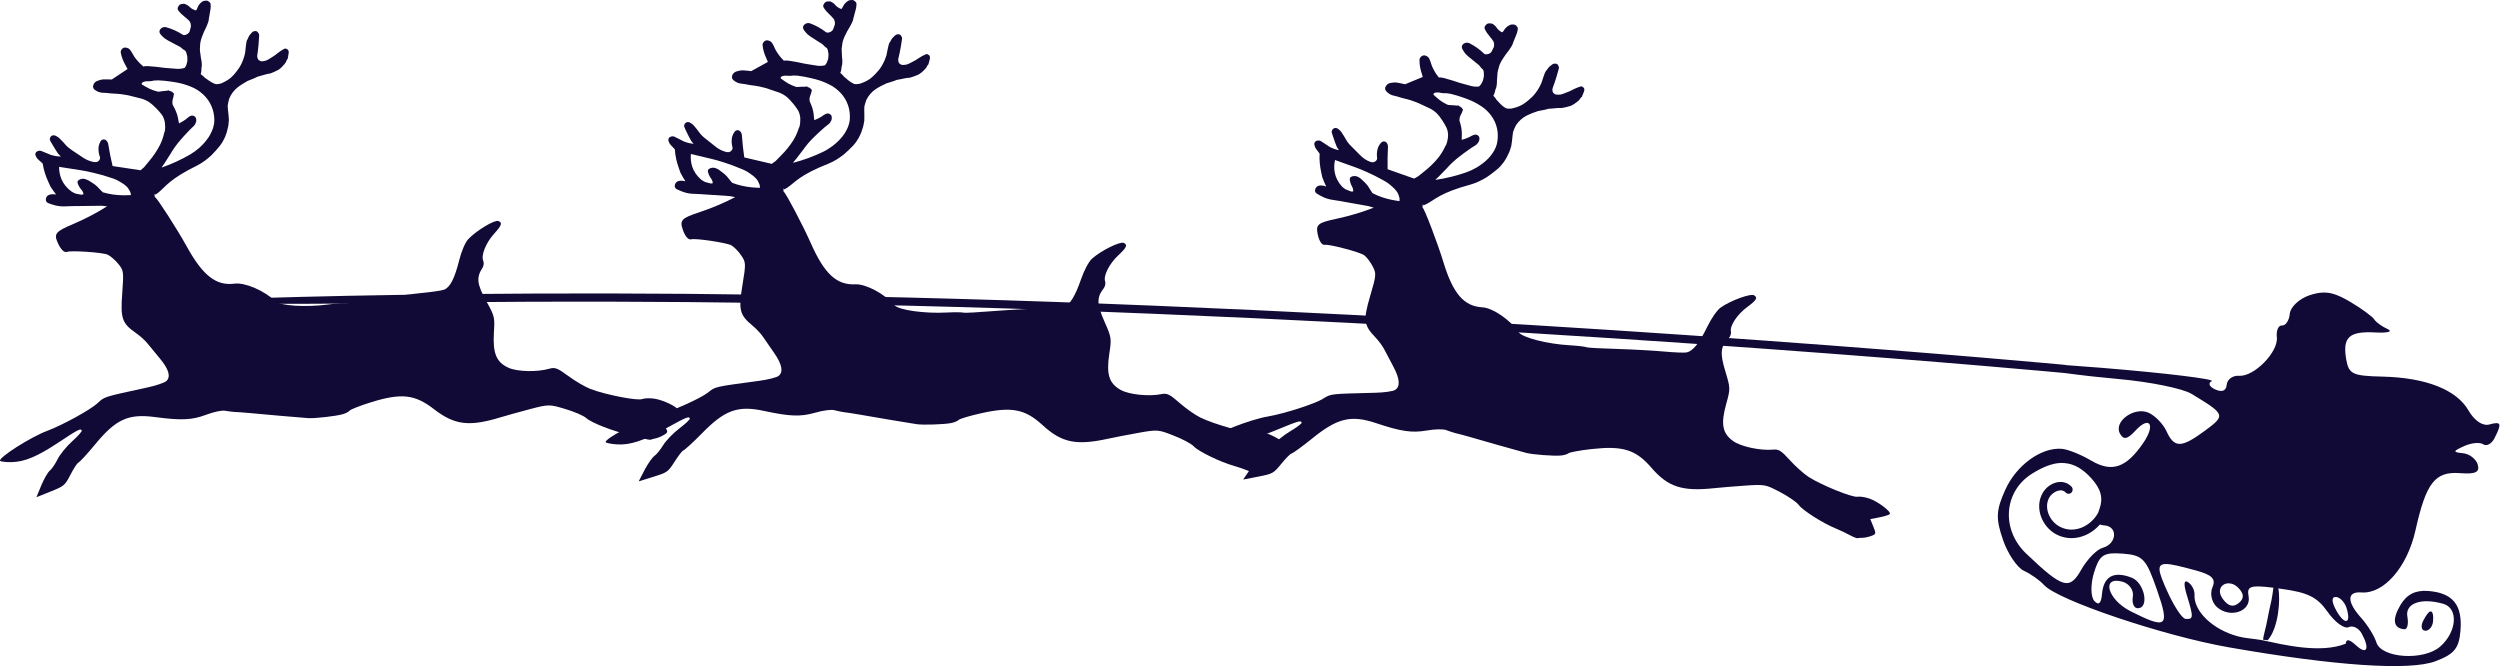 <?xml version="1.0" encoding="UTF-8"?> <svg xmlns="http://www.w3.org/2000/svg" width="979" height="261" viewBox="0 0 979 261" fill="none"><path d="M583.24 9.153C583.688 9.138 584.078 9.18 584.464 9.32C584.766 9.492 585 9.68 585.229 9.883C585.625 10.148 585.839 10.508 586.084 10.836C586.578 11.612 587.37 12.226 588.203 12.653L588.49 12.497L588.656 12.263C588.87 12.044 588.985 11.794 589.146 11.56C589.771 10.659 590.547 10.081 591.537 9.674C591.922 9.549 592.432 9.544 592.818 9.627C592.948 9.659 593.031 9.607 593.146 9.669C593.589 9.831 593.932 10.18 594.209 10.575C594.365 10.815 594.432 11.075 594.38 11.357C594.307 11.982 594.177 12.466 593.995 13.055L592.813 16.018C592.771 16.122 592.714 16.247 592.672 16.351C592.479 16.815 592.37 17.336 592.12 17.779C591.38 19.107 590.432 20.336 589.495 21.534C588.589 22.805 587.802 24.029 587.224 25.419C587.031 25.883 586.938 26.44 586.797 26.924C586.584 27.44 586.516 28.065 586.417 28.622C586.38 29.914 586.224 30.867 586.167 31.914C586.193 31.393 586.224 31.758 586.209 32.112C586.193 32.758 586.12 33.534 585.932 34.294C585.834 34.674 585.636 34.893 585.584 35.174C585.479 35.726 585.313 36.372 585.099 36.888C585.011 37.096 584.875 37.247 584.792 37.456L585.667 38.502C585.886 38.883 586.073 39.232 586.417 39.471C586.802 39.914 587.13 40.289 587.537 40.674C587.922 41.117 588.453 41.539 588.995 41.914C589.193 42.049 589.469 42.279 589.74 42.377C590.068 42.502 590.568 42.581 590.964 42.549C591.573 42.596 592.151 42.502 592.74 42.304C593.38 42.127 593.922 41.992 594.453 41.768C594.505 41.789 594.719 41.669 594.948 41.57C595.198 41.429 595.479 41.362 595.729 41.216C595.979 41.07 596.245 40.914 596.495 40.768C596.839 40.539 597.177 40.289 597.526 40.06C597.99 39.695 598.24 39.502 598.531 39.252C598.63 39.174 598.938 38.909 599.25 38.607C599.761 38.143 600.271 37.726 600.672 37.216C601.667 36.039 602.599 34.69 603.255 33.268C603.339 33.06 603.516 32.747 603.62 32.487C603.771 32.127 603.797 31.872 603.948 31.513C604.245 30.492 604.63 29.518 605.005 28.466C605.198 28.002 605.511 27.591 605.823 27.294C605.985 27.055 606.094 26.893 606.235 26.706C606.438 26.367 606.771 26.055 607.12 25.825C607.412 25.575 607.719 25.315 608.047 25.138C608.391 24.909 608.755 24.877 609.182 24.919C609.313 24.909 609.401 24.914 609.511 24.956C609.656 25.065 609.776 25.148 609.886 25.185C610.031 25.299 610.11 25.393 610.177 25.534C610.292 25.872 610.318 26.008 610.406 26.101C610.443 26.174 610.5 26.315 610.495 26.487C610.401 26.872 610.38 27.247 610.209 27.659C609.807 29.237 609.302 30.815 608.771 32.404L608.099 34.258C607.906 34.721 607.87 35.362 608.026 35.893C608.016 36.07 608.182 36.252 608.36 36.435C608.537 36.622 608.787 36.841 609.005 36.919C609.276 37.023 609.552 37.044 609.792 37.075C610.24 37.06 610.604 37.091 611.073 37.029C611.615 36.929 612.151 36.732 612.682 36.513C613.88 36.06 614.948 35.669 616.026 35.054C616.901 34.607 617.891 34.174 618.891 33.888C619.12 33.794 619.313 33.784 619.531 33.867C619.729 33.997 619.912 34.159 620.052 34.273C620.193 34.383 620.354 34.445 620.344 34.622C620.422 34.888 620.443 35.195 620.412 35.419C620.36 35.7 620.25 35.924 620.146 36.179C620.125 36.232 620.13 36.294 620.084 36.398C619.979 36.654 619.813 36.945 619.74 37.273C619.74 37.273 619.677 37.341 619.656 37.393C619.594 37.544 619.599 37.669 619.537 37.82C619.396 38.008 619.12 38.195 619 38.331C618.818 38.622 618.662 38.883 618.427 39.154C618.209 39.367 617.979 39.601 617.703 39.799C617.318 40.133 616.854 40.45 616.406 40.758C615.735 41.164 615.099 41.529 614.344 41.669C613.682 41.898 612.896 42.023 612.198 42.185C611.938 42.206 611.787 42.263 611.578 42.304C611.078 42.299 610.594 42.247 610.068 42.294C609.469 42.367 608.823 42.404 608.167 42.461C607.62 42.554 606.995 42.539 606.474 42.586C606.057 42.669 605.537 42.846 605.047 42.961C604.578 43.029 604.12 43.138 603.703 43.221C603.162 43.32 602.75 43.388 602.261 43.502C600.724 44.008 599.235 44.56 597.802 45.279C596.12 46.143 594.682 47.492 593.667 49.023C593.422 49.466 593.266 49.789 593.073 50.252C592.886 50.716 592.662 51.195 592.526 51.679C592.37 52.513 592.292 53.372 592.209 54.174C592.104 55.029 592.047 55.836 591.891 56.669C591.896 56.966 591.797 57.315 591.672 57.627C591.448 58.315 591.297 58.909 591.021 59.575C590.979 59.679 590.86 59.872 590.797 60.029C589.813 62.398 588.318 64.555 586.344 66.263L584.328 67.872L582.188 69.403C580.266 70.539 578.229 71.612 576.016 72.221C574.979 72.523 573.594 72.945 571.974 73.414C562.391 76.45 561.021 79.049 557.516 80.393L557.162 80.034C557.031 80.81 556.995 81.278 557.13 81.362C557.854 81.81 563.021 95.377 565.193 102.518C568.979 114.966 573.235 119.935 580.495 120.346C584.584 120.575 591.438 125.268 594.677 130.07C596.11 132.195 605.906 134.721 614.745 135.211C617.854 135.383 620.745 135.742 621.266 135.976C621.787 136.206 627.292 136.466 633.469 136.653C639.646 136.836 647.896 137.315 651.776 137.669C655.656 138.018 659.531 138.19 660.464 138.013C662.906 137.539 665.396 134.476 668.594 127.914C670.203 124.612 672.401 121.43 673.844 120.409C677.62 117.726 685.573 114.815 686.906 115.643C688.432 116.591 687.886 117.518 684.063 120.351C680.323 123.122 677.349 127.581 677.828 129.778C678.005 130.575 677.62 131.773 676.912 132.492C673.729 135.726 673.485 138.294 675.646 145.414C677.646 152.023 677.636 152.247 675.969 158.237C673.792 166.075 674.505 169.732 678.698 172.716C681.755 174.893 689.313 176.534 694.396 176.065C696.516 175.867 697.521 176.435 700.891 180.18C703.084 182.622 706.459 185.633 708.375 186.846C713.511 190.091 725.427 194.898 727.38 194.523C728.313 194.341 730.396 194.664 732.063 195.237C735.433 196.398 740.688 200.388 740.058 201.294C739.834 201.617 738.031 202.195 736.031 202.581L732.417 203.284L733.594 206.2C734.745 208.997 734.729 209.206 732.578 209.945C731.339 210.372 729.808 210.638 729.172 210.607C728.537 210.575 727.724 210.685 727.375 210.752C727.026 210.82 725.656 210.258 724.308 209.518C722.959 208.784 720.63 207.674 719.141 207.07C713.943 204.976 705.964 199.909 704.406 197.758C703.542 196.565 700.198 194.331 697.057 192.69C691.464 189.768 691.235 189.622 683.37 190.169C678.953 190.476 673.604 190.924 671.526 191.148C658.703 192.523 653.25 190.758 646.625 183.091C640.542 176.049 635.479 174.508 623.297 175.846C618.703 176.351 614.625 177.122 614.188 177.513C613.75 177.903 612.412 178.268 611.255 178.383C608.62 178.653 600.104 178.013 597.682 177.362C593.839 176.336 580.146 172.456 575.766 171.164C573.245 170.419 570.568 169.742 569.823 169.581C569.084 169.414 567.537 168.862 566.344 168.43C565.052 167.961 561.901 168.044 558.63 168.601C552.953 169.57 548.776 169.013 538.948 165.726C529.005 162.398 523.729 163.68 513.693 171.836C509.849 174.961 506.203 177.549 505.703 177.643C505.203 177.742 503.453 179.549 501.735 181.659C498.714 185.367 498.386 185.555 492.703 186.653L486.818 187.794L489.667 183.591C491.25 181.289 493.302 179.013 494.167 178.56C495.037 178.112 496.776 176.419 498.073 174.763C499.375 173.107 502.594 170.461 505.198 168.919C507.797 167.377 509.807 165.877 509.724 165.508C509.516 164.544 508.552 164.784 500.104 168.284C490.557 172.237 485.182 173.398 480.031 172.476C477.781 172.075 475.927 171.44 475.865 171.153C475.552 169.763 489.505 164.299 496.396 163.117C502.787 162.023 514.807 158.19 518.026 156.19C521.297 154.153 520.615 154.263 538.714 153.799C542.078 153.716 545.422 153.226 546.235 152.747C548.406 151.471 548.229 148.414 545.62 143.534C544.354 141.159 542.787 138.221 542.13 136.909C541.474 135.601 539.865 133.424 538.61 132.117C534.031 127.357 533.781 125.362 536.568 115.877C539.005 107.581 539.026 107.117 537.453 104.143C536.552 102.445 535.084 100.56 534.162 99.914C532.422 98.695 520.516 95.56 518.854 95.877C517.677 96.107 516.594 94.476 516.016 91.763C515.209 87.945 516.042 87.221 523.406 85.664C528.604 84.565 534.063 82.867 537.959 81.325L535.886 80.711L527.151 79.159C525.568 78.872 523.912 78.549 522.12 78.31C520.682 78.133 519.375 77.747 518.104 77.159C517.271 76.732 516.443 76.336 515.656 75.81C514.953 75.372 514.771 74.581 515.125 73.883C515.386 73.263 515.959 72.752 516.693 72.664C517.63 72.534 518.485 72.737 519.36 73.06L518.547 71.294L517.834 69.502L517.427 67.653C516.875 65.19 516.61 62.674 516.766 60.174L515.386 58.31C515.021 57.82 514.807 57.258 514.693 56.622C514.578 55.987 514.964 55.273 515.656 55.117C516.375 54.904 516.99 55.008 517.563 55.456L519.828 56.945C520.594 57.523 521.5 57.956 522.375 58.279C523.031 58.518 523.677 58.695 524.323 58.81L523.511 57.549L522.776 55.664L521.891 53.096L521.511 51.851C521.396 51.216 521.776 50.591 522.349 50.268C522.828 50.029 523.432 50.091 523.88 50.377C524.474 50.773 525.026 51.294 525.401 51.909C526.042 52.799 526.563 53.726 527.073 54.627C527.615 55.601 528.339 56.492 529.156 57.268C530.584 58.685 531.677 59.794 532.875 61.008C533.724 61.857 535.089 62.82 536.511 63.346C536.672 63.409 536.834 63.471 536.964 63.461C537.62 63.706 538.349 63.492 538.802 63.002C539 62.836 539.13 62.622 539.214 62.419C539.323 62.159 539.307 61.919 539.25 61.596C539.136 60.664 539.177 59.669 539.38 58.732C539.568 57.674 540.094 56.726 540.807 55.919C541.427 55.195 542.531 55.19 543.084 55.987C543.36 56.388 543.557 56.997 543.526 57.523C543.365 60.497 543.328 63.398 543.391 66.273L553.776 69.94L555.401 69.018L557.87 67.018C559.932 65.398 561.787 63.565 563.365 61.591C564.443 60.206 565.328 58.69 566.047 57.117C566.162 56.982 566.25 56.867 566.292 56.763C566.761 55.627 566.959 54.518 567.057 53.367C567.104 52.195 566.938 50.966 566.417 49.945C566.016 49.081 565.459 48.232 565.016 47.476C564.245 46.299 563.464 45.174 562.474 44.216C561.432 43.237 560.209 42.529 558.865 41.976C557.87 41.487 556.667 40.94 555.505 40.393C554.761 40.06 554.235 39.904 553.745 39.721C552.87 39.398 552.115 39.117 551.193 38.898C549.875 38.586 548.464 38.221 547.073 37.768L545.25 37.31C544.354 37.039 543.511 36.461 542.865 35.742C542.391 35.211 542.271 34.57 542.584 33.971C542.906 33.2 543.636 32.633 544.521 32.482C545.349 32.31 546.302 32.221 547.188 32.372C548.203 32.508 549.182 32.789 550.229 32.997L557.141 30.138L556.698 28.601C556.141 26.909 555.839 25.148 555.88 23.383C555.896 22.737 556.37 22.18 556.948 21.857C557.427 21.617 557.985 21.633 558.459 21.867C558.948 22.049 559.386 22.404 559.641 22.857C559.964 23.45 560.188 24.138 560.375 24.742C560.589 25.591 560.932 26.357 561.323 27.096C561.709 27.831 562.078 28.461 562.511 29.096C562.787 29.492 563.151 29.94 563.427 30.336L564.068 30.315L565.188 30.502L568.396 31.404L571.526 32.419L575.422 33.492C576.646 33.883 577.969 34.034 579.167 33.883L579.781 33.252C580.141 32.851 580.307 32.414 580.479 32.002C580.521 31.898 580.599 31.872 580.641 31.768C580.781 31.284 580.922 30.836 580.985 30.383C581.125 29.898 581.13 29.336 581.078 28.841C581.068 28.424 581.042 27.992 580.927 27.654C580.886 27.461 580.74 27.221 580.594 27.112C580.365 26.909 580.094 26.742 579.906 26.435C579.667 26.107 579.354 25.68 579.031 25.388C578.693 25.143 578.313 24.867 577.995 24.575L576.292 23.18L574.985 22.112C574.323 21.575 573.682 20.898 573.276 20.211C572.943 19.794 572.787 19.461 572.589 19.029C572.386 18.596 572.401 18.008 572.703 17.586C573.36 16.758 574.474 16.461 575.469 16.95C577.552 18.013 579.417 19.31 581.073 20.935C581.162 21.023 581.354 21.164 581.573 21.242C581.682 21.284 581.74 21.221 581.906 21.279C582.776 21.305 583.755 20.888 584.13 20.138C584.38 19.695 584.557 19.232 584.807 18.789C584.828 18.737 584.865 18.721 584.886 18.674C585.104 18.159 585.11 17.659 585.089 17.112C585.052 16.742 584.901 16.237 584.604 15.888C584.209 15.325 583.87 14.825 583.396 14.294C582.625 13.419 581.943 12.424 581.474 11.424C581.276 10.992 581.302 10.586 581.531 10.195C581.735 9.857 582.068 9.544 582.412 9.315C582.662 9.169 582.922 9.153 583.24 9.153ZM562.245 36.247C561.979 36.268 561.677 36.383 561.459 36.601C561.287 36.716 561.307 37.023 561.485 37.206C562.297 37.982 563.141 38.685 564 39.357C564.823 39.956 565.703 40.435 566.594 40.883C566.865 40.982 567.141 41.154 567.401 41.133C568.459 41.164 569.5 41.232 570.464 41.346C570.724 41.325 571.057 41.284 571.328 41.383C571.386 41.404 571.318 41.56 571.375 41.575C571.922 41.779 572.349 42.075 572.662 42.544C572.781 42.711 572.922 42.883 572.891 43.107C572.86 43.336 572.61 43.685 572.526 43.888C572.5 43.94 572.547 43.987 572.547 43.987C572.354 44.45 572.084 44.82 571.87 45.336C571.667 45.674 571.641 46.081 571.568 46.409L571.511 47.133C571.667 47.664 571.839 48.331 571.995 48.862C572.412 50.44 572.542 52.075 572.417 53.752L572.422 54.763C573.422 54.476 574.459 54.154 575.412 53.674C575.912 53.383 576.474 53.049 577.063 52.851C577.5 52.711 577.906 52.643 578.344 52.804C579 53.044 579.464 53.706 579.349 54.435C579.297 54.711 579.235 55.133 579.125 55.393C579.042 55.596 578.938 55.674 578.797 55.862C578.526 56.357 578.146 56.706 577.646 56.997C576.568 57.612 575.625 58.294 574.636 58.997C573.651 59.706 572.625 60.419 571.672 61.195C569.828 62.596 568.104 64.153 566.656 65.82C565.594 66.857 564.573 67.987 563.49 69.07L562.151 70.346L562.276 70.424C566.307 69.831 570.302 68.841 574.13 67.518C575.61 66.992 576.906 66.367 578.235 65.607C579.828 64.648 581.36 63.518 582.662 62.211C583.646 61.206 584.485 60.065 585.162 58.888C585.391 58.492 585.584 58.07 585.755 57.654C586.313 56.315 586.495 54.815 586.537 53.346C586.578 50.508 585.729 47.752 584.052 45.409C582.927 43.867 581.578 42.539 579.974 41.534C578.344 40.456 576.505 39.497 574.646 38.815C574.115 38.601 573.542 38.409 573.005 38.216C571.401 37.648 569.74 37.138 568.057 36.742C567.761 36.695 567.406 36.643 567.167 36.612C566.87 36.56 566.625 36.549 566.276 36.482C566.089 36.471 565.797 36.502 565.531 36.523C564.792 36.487 564.12 36.362 563.422 36.221C562.995 36.185 562.636 36.216 562.245 36.247ZM522.797 62.659C522.427 64.305 522.396 65.961 522.677 67.549C523.052 69.528 524.042 71.45 525.479 72.992C525.891 73.377 526.354 73.81 526.917 74.133C527.334 74.346 527.735 74.419 528.099 74.612C528.318 74.695 528.584 74.799 528.802 74.883C528.964 74.945 529.047 74.976 529.151 75.018L529.896 74.976C529.969 74.346 529.818 73.721 529.495 73.127C529.021 72.294 528.709 71.393 528.589 70.461C528.568 70.216 528.542 69.997 528.646 69.737C528.797 69.377 529.141 69.19 529.573 69.055C530.141 68.903 530.813 68.877 531.417 69.101C531.578 69.164 531.729 69.252 531.891 69.315C532.615 69.7 533.229 70.221 533.844 70.862C534.485 71.456 535.156 72.112 535.677 72.841C536.141 73.544 536.584 74.232 536.99 74.919L537.469 75.638C539.802 76.851 542.318 77.7 544.932 78.247L546.834 78.586L548.057 78.758C548.084 78.232 548.115 77.617 547.901 77.065C547.677 76.388 547.495 75.68 547.042 75.101C546.49 74.299 545.688 73.502 544.943 72.867C543.985 71.982 542.901 71.242 541.766 70.643C539.672 69.456 537.521 68.367 535.229 67.346L533.922 66.789L532.969 66.367L530.854 65.56L525.719 63.716L522.797 62.659Z" fill="#120A36"></path><path d="M324.062 0.58C324.5 0.523 324.896 0.518 325.292 0.617C325.62 0.757 325.87 0.914 326.125 1.091C326.552 1.309 326.807 1.643 327.088 1.945C327.677 2.664 328.542 3.19 329.417 3.523L329.687 3.335L329.818 3.085C330.005 2.846 330.088 2.585 330.224 2.33C330.734 1.372 331.432 0.716 332.364 0.2C332.729 0.033 333.24 -0.024 333.63 0.018C333.766 0.033 333.844 -0.029 333.963 0.018C334.422 0.132 334.807 0.44 335.13 0.809C335.312 1.023 335.411 1.278 335.396 1.565C335.401 2.195 335.328 2.684 335.219 3.289L334.411 6.367C334.38 6.471 334.338 6.606 334.307 6.71C334.172 7.195 334.125 7.721 333.937 8.184C333.359 9.591 332.573 10.908 331.786 12.2C331.042 13.559 330.406 14.867 330.005 16.309C329.87 16.794 329.844 17.356 329.766 17.851C329.614 18.382 329.625 19.013 329.594 19.575C329.719 20.867 329.677 21.83 329.745 22.877C329.708 22.351 329.786 22.716 329.812 23.065C329.875 23.71 329.901 24.486 329.802 25.263C329.755 25.653 329.583 25.893 329.568 26.174C329.531 26.736 329.443 27.398 329.297 27.934C329.234 28.148 329.12 28.315 329.057 28.528L330.057 29.476C330.323 29.825 330.552 30.153 330.922 30.356C331.354 30.752 331.729 31.091 332.182 31.429C332.62 31.825 333.198 32.19 333.781 32.502C333.99 32.611 334.292 32.815 334.578 32.882C334.917 32.966 335.427 32.992 335.812 32.919C336.427 32.898 336.99 32.747 337.547 32.481C338.161 32.236 338.682 32.044 339.182 31.768C339.24 31.783 339.437 31.638 339.651 31.518C339.88 31.346 340.156 31.252 340.385 31.08C340.615 30.908 340.859 30.721 341.088 30.549C341.406 30.283 341.708 29.997 342.026 29.731C342.443 29.325 342.667 29.106 342.927 28.825C343.016 28.731 343.292 28.44 343.568 28.106C344.016 27.585 344.469 27.117 344.802 26.57C345.646 25.289 346.411 23.851 346.885 22.367C346.948 22.153 347.083 21.82 347.156 21.549C347.26 21.174 347.255 20.919 347.359 20.544C347.531 19.502 347.797 18.492 348.042 17.408C348.172 16.924 348.437 16.486 348.713 16.153C348.844 15.898 348.932 15.726 349.047 15.523C349.208 15.164 349.5 14.82 349.818 14.554C350.078 14.273 350.354 13.981 350.656 13.773C350.969 13.507 351.328 13.44 351.755 13.429C351.885 13.403 351.974 13.403 352.088 13.429C352.245 13.523 352.375 13.591 352.49 13.622C352.646 13.716 352.74 13.799 352.823 13.934C352.974 14.257 353.021 14.388 353.12 14.471C353.161 14.539 353.24 14.674 353.25 14.846C353.203 15.236 353.234 15.611 353.115 16.039C352.906 17.648 352.599 19.273 352.26 20.908L351.823 22.825C351.687 23.304 351.729 23.945 351.948 24.455C351.958 24.632 352.151 24.799 352.344 24.96C352.547 25.122 352.818 25.315 353.047 25.372C353.328 25.44 353.604 25.434 353.844 25.434C354.286 25.377 354.656 25.367 355.115 25.252C355.641 25.096 356.146 24.841 356.651 24.565C357.781 23.986 358.797 23.481 359.792 22.752C360.609 22.216 361.536 21.679 362.495 21.289C362.713 21.169 362.901 21.138 363.13 21.195C363.344 21.304 363.542 21.445 363.698 21.544C363.854 21.638 364.016 21.684 364.026 21.856C364.141 22.111 364.193 22.414 364.193 22.643C364.172 22.924 364.099 23.158 364.021 23.429C364.01 23.481 364.021 23.539 363.99 23.648C363.911 23.914 363.786 24.221 363.75 24.559C363.75 24.559 363.698 24.632 363.682 24.684C363.641 24.846 363.661 24.96 363.615 25.122C363.5 25.325 363.25 25.539 363.146 25.69C363 25.992 362.88 26.273 362.677 26.565C362.49 26.804 362.286 27.059 362.042 27.283C361.693 27.658 361.276 28.023 360.87 28.382C360.25 28.856 359.661 29.289 358.932 29.507C358.302 29.809 357.536 30.018 356.865 30.252C356.604 30.304 356.463 30.377 356.26 30.44C355.76 30.486 355.276 30.492 354.76 30.591C354.172 30.731 353.536 30.835 352.891 30.966C352.365 31.117 351.74 31.169 351.224 31.273C350.823 31.403 350.328 31.632 349.854 31.799C349.396 31.919 348.953 32.075 348.552 32.205C348.021 32.361 347.625 32.471 347.151 32.643C345.687 33.309 344.276 34.018 342.943 34.888C341.375 35.929 340.109 37.429 339.292 39.054C339.099 39.523 338.984 39.861 338.854 40.341C338.719 40.825 338.557 41.32 338.479 41.82C338.427 42.664 338.453 43.523 338.469 44.33C338.474 45.19 338.516 45.997 338.463 46.846C338.5 47.143 338.448 47.497 338.359 47.82C338.219 48.528 338.146 49.132 337.948 49.825C337.922 49.934 337.828 50.138 337.781 50.299C337.094 52.763 335.87 55.065 334.125 56.976L332.318 58.794L330.375 60.549C328.604 61.882 326.713 63.169 324.594 64.018C323.599 64.429 322.276 64.997 320.719 65.638C311.573 69.695 310.526 72.424 307.213 74.143L306.818 73.825C306.781 74.606 306.807 75.075 306.948 75.143C307.719 75.513 314.51 88.424 317.542 95.283C322.828 107.237 327.661 111.71 334.922 111.33C339.01 111.122 346.391 115.039 350.198 119.455C351.88 121.408 361.917 122.856 370.76 122.382C373.865 122.216 376.781 122.263 377.328 122.434C377.875 122.612 383.38 122.268 389.536 121.783C395.693 121.299 403.948 120.877 407.844 120.809C411.745 120.737 415.615 120.487 416.516 120.205C418.885 119.471 420.984 116.158 423.359 109.294C424.557 105.841 426.349 102.44 427.656 101.268C431.083 98.195 438.625 94.44 440.052 95.117C441.682 95.893 441.255 96.877 437.797 100.106C434.427 103.263 432.016 108.018 432.76 110.143C433.031 110.914 432.797 112.148 432.182 112.94C429.411 116.497 429.49 119.075 432.5 125.914C435.302 132.263 435.312 132.481 434.391 138.612C433.182 146.638 434.344 150.19 438.875 152.7C442.172 154.533 449.885 155.341 454.87 154.325C456.953 153.903 458.026 154.351 461.828 157.71C464.302 159.893 468.026 162.523 470.078 163.518C475.573 166.184 488 169.669 489.896 169.08C490.802 168.799 492.906 168.893 494.63 169.283C498.12 170.075 503.833 173.466 503.312 174.434C503.13 174.778 501.417 175.544 499.474 176.148L495.969 177.237L497.495 180.007C498.979 182.664 498.984 182.872 496.943 183.835C495.766 184.398 494.276 184.825 493.641 184.862C493.005 184.903 492.208 185.096 491.87 185.205C491.531 185.309 490.104 184.903 488.672 184.315C487.245 183.726 484.797 182.877 483.245 182.44C477.828 180.924 469.276 176.757 467.469 174.789C466.463 173.7 462.87 171.841 459.547 170.554C453.635 168.257 453.391 168.132 445.646 169.533C441.297 170.32 436.036 171.341 434 171.789C421.427 174.544 415.797 173.382 408.276 166.487C401.375 160.153 396.161 159.169 384.219 161.825C379.719 162.825 375.76 164.028 375.375 164.466C374.99 164.903 373.703 165.408 372.568 165.648C369.984 166.205 361.448 166.492 358.963 166.106C355.016 165.502 340.943 163.132 336.437 162.325C333.838 161.862 331.094 161.476 330.338 161.398C329.578 161.315 327.979 160.929 326.739 160.632C325.401 160.309 322.281 160.731 319.099 161.643C313.578 163.221 309.359 163.117 299.198 160.919C288.911 158.695 283.828 160.539 274.854 169.731C271.422 173.247 268.114 176.216 267.63 176.367C267.146 176.518 265.63 178.502 264.177 180.783C261.63 184.794 261.328 185.018 255.818 186.726L250.109 188.497L252.427 184.013C253.713 181.549 255.479 179.07 256.281 178.528C257.088 177.987 258.609 176.117 259.698 174.33C260.792 172.544 263.661 169.565 266.057 167.752C268.458 165.94 270.271 164.231 270.141 163.872C269.818 162.94 268.885 163.283 260.927 167.674C251.922 172.638 246.724 174.372 241.495 174.018C239.213 173.867 237.297 173.434 237.198 173.158C236.713 171.809 249.906 164.867 256.609 162.945C262.823 161.164 274.292 156.054 277.25 153.716C280.25 151.335 279.583 151.523 297.505 149.101C300.838 148.648 304.099 147.799 304.849 147.237C306.849 145.737 306.297 142.716 303.114 138.153C301.562 135.929 299.646 133.179 298.833 131.95C298.026 130.721 296.156 128.731 294.75 127.57C289.625 123.341 289.13 121.388 290.739 111.658C292.146 103.158 292.114 102.69 290.182 99.908C289.083 98.32 287.391 96.606 286.396 96.065C284.521 95.044 272.312 93.216 270.698 93.716C269.562 94.07 268.281 92.57 267.38 89.934C266.109 86.231 266.849 85.424 273.974 83.08C279 81.424 284.219 79.143 287.901 77.184L285.766 76.799L276.901 76.205C275.292 76.096 273.609 75.955 271.797 75.908C270.344 75.893 269 75.648 267.667 75.205C266.786 74.872 265.917 74.565 265.068 74.127C264.318 73.768 264.042 73.007 264.307 72.268C264.489 71.627 265 71.059 265.713 70.893C266.63 70.664 267.505 70.768 268.417 70.997L267.385 69.325L266.458 67.627L265.833 65.835C264.979 63.45 264.411 60.976 264.26 58.476L262.667 56.778C262.245 56.33 261.963 55.789 261.771 55.169C261.578 54.549 261.87 53.804 262.542 53.57C263.234 53.283 263.854 53.32 264.479 53.705L266.906 54.934C267.739 55.429 268.698 55.757 269.604 55.981C270.286 56.153 270.948 56.257 271.604 56.304L270.641 55.138L269.682 53.341L268.489 50.888L267.958 49.695C267.771 49.075 268.068 48.414 268.599 48.028C269.047 47.742 269.651 47.736 270.135 47.971C270.771 48.304 271.38 48.757 271.828 49.33C272.573 50.143 273.203 51.007 273.823 51.851C274.479 52.757 275.307 53.565 276.213 54.242C277.807 55.497 279.031 56.481 280.37 57.554C281.312 58.304 282.786 59.117 284.266 59.486C284.432 59.528 284.599 59.575 284.729 59.549C285.411 59.721 286.109 59.429 286.5 58.898C286.672 58.711 286.776 58.481 286.833 58.268C286.911 58.002 286.87 57.763 286.771 57.45C286.542 56.539 286.463 55.544 286.547 54.591C286.604 53.518 287.016 52.523 287.625 51.643C288.151 50.856 289.25 50.726 289.896 51.461C290.219 51.825 290.484 52.414 290.521 52.94C290.724 55.908 291.042 58.794 291.458 61.648L302.219 64.164L303.724 63.07L305.932 60.815C307.781 58.981 309.396 56.961 310.724 54.83C311.625 53.336 312.318 51.736 312.838 50.091C312.943 49.945 313.01 49.82 313.042 49.716C313.37 48.539 313.427 47.414 313.391 46.257C313.292 45.091 312.974 43.888 312.333 42.924C311.833 42.117 311.172 41.33 310.641 40.627C309.729 39.544 308.818 38.507 307.719 37.664C306.562 36.804 305.26 36.236 303.854 35.83C302.807 35.455 301.547 35.044 300.328 34.622C299.547 34.372 299.005 34.273 298.495 34.148C297.583 33.924 296.802 33.721 295.864 33.606C294.51 33.44 293.068 33.231 291.63 32.929L289.766 32.674C288.838 32.502 287.932 32.018 287.203 31.377C286.667 30.903 286.469 30.273 286.708 29.648C286.932 28.846 287.588 28.2 288.448 27.955C289.25 27.695 290.187 27.507 291.083 27.554C292.109 27.58 293.114 27.757 294.182 27.851L300.698 24.257L300.068 22.778C299.307 21.158 298.797 19.445 298.62 17.684C298.557 17.039 298.963 16.44 299.495 16.054C299.937 15.763 300.5 15.721 300.995 15.903C301.505 16.028 301.984 16.335 302.292 16.752C302.682 17.309 302.989 17.966 303.255 18.549C303.568 19.372 304.005 20.091 304.479 20.783C304.953 21.471 305.401 22.059 305.906 22.643C306.229 23.007 306.646 23.408 306.969 23.773L307.604 23.684L308.734 23.752L312.036 24.294L315.266 24.966L319.266 25.606C320.531 25.861 321.859 25.867 323.031 25.585L323.568 24.898C323.875 24.46 323.989 24.007 324.109 23.58C324.141 23.471 324.213 23.434 324.245 23.33C324.323 22.835 324.406 22.372 324.417 21.914C324.495 21.419 324.427 20.861 324.318 20.377C324.255 19.96 324.177 19.539 324.026 19.21C323.953 19.023 323.781 18.804 323.625 18.71C323.37 18.533 323.083 18.393 322.859 18.111C322.578 17.809 322.219 17.424 321.864 17.164C321.495 16.955 321.083 16.726 320.734 16.471L318.87 15.268L317.437 14.351C316.719 13.888 316 13.289 315.51 12.648C315.135 12.268 314.932 11.955 314.682 11.549C314.432 11.143 314.375 10.554 314.62 10.101C315.177 9.21 316.245 8.794 317.292 9.169C319.489 10.002 321.5 11.085 323.349 12.518C323.448 12.601 323.656 12.716 323.88 12.773C323.995 12.799 324.042 12.731 324.213 12.773C325.083 12.7 326.005 12.184 326.286 11.398C326.479 10.929 326.599 10.455 326.792 9.987C326.807 9.929 326.844 9.914 326.859 9.862C327.01 9.325 326.958 8.825 326.864 8.289C326.786 7.924 326.573 7.44 326.234 7.122C325.771 6.606 325.375 6.153 324.838 5.674C323.969 4.888 323.167 3.976 322.583 3.028C322.333 2.622 322.312 2.216 322.489 1.804C322.651 1.44 322.943 1.096 323.26 0.83C323.489 0.658 323.745 0.617 324.057 0.58H324.062ZM306.516 29.773C306.255 29.825 305.969 29.971 305.776 30.21C305.62 30.346 305.677 30.648 305.875 30.809C306.781 31.492 307.703 32.096 308.635 32.674C309.526 33.179 310.463 33.559 311.401 33.908C311.682 33.976 311.974 34.117 312.234 34.065C313.286 33.986 314.333 33.94 315.302 33.95C315.557 33.898 315.885 33.82 316.167 33.893C316.224 33.903 316.177 34.065 316.234 34.08C316.802 34.221 317.266 34.466 317.63 34.903C317.771 35.049 317.932 35.205 317.927 35.434C317.927 35.664 317.719 36.039 317.661 36.252C317.646 36.304 317.693 36.346 317.693 36.346C317.557 36.83 317.338 37.221 317.187 37.757C317.026 38.117 317.052 38.523 317.016 38.856L317.047 39.58C317.271 40.091 317.521 40.736 317.739 41.247C318.349 42.773 318.682 44.377 318.755 46.059L318.885 47.065C319.849 46.674 320.833 46.236 321.729 45.658C322.187 45.315 322.703 44.919 323.266 44.658C323.682 44.476 324.078 44.361 324.531 44.476C325.213 44.643 325.75 45.247 325.724 45.986C325.708 46.268 325.698 46.69 325.625 46.961C325.562 47.174 325.474 47.263 325.354 47.461C325.146 47.981 324.812 48.372 324.349 48.716C323.354 49.44 322.5 50.221 321.609 51.028C320.713 51.841 319.781 52.658 318.932 53.533C317.271 55.127 315.745 56.861 314.51 58.674C313.583 59.815 312.703 61.049 311.76 62.247L310.588 63.653L310.724 63.721C314.656 62.69 318.5 61.273 322.141 59.544C323.547 58.867 324.76 58.101 325.984 57.2C327.453 56.08 328.838 54.789 329.969 53.351C330.823 52.247 331.521 51.018 332.047 49.778C332.224 49.361 332.364 48.919 332.484 48.492C332.875 47.096 332.875 45.591 332.734 44.122C332.432 41.299 331.25 38.653 329.297 36.507C327.989 35.096 326.484 33.929 324.776 33.101C323.021 32.211 321.078 31.455 319.146 30.976C318.594 30.825 318.005 30.695 317.448 30.565C315.781 30.174 314.068 29.846 312.349 29.638C312.052 29.622 311.693 29.606 311.448 29.601C311.151 29.585 310.906 29.601 310.547 29.57C310.364 29.58 310.073 29.643 309.812 29.69C309.073 29.736 308.391 29.684 307.682 29.622C307.255 29.632 306.901 29.7 306.516 29.773ZM270.557 60.289C270.391 61.966 270.562 63.611 271.036 65.158C271.656 67.085 272.87 68.888 274.489 70.263C274.937 70.601 275.458 70.976 276.052 71.242C276.489 71.408 276.901 71.44 277.281 71.591C277.51 71.648 277.792 71.726 278.016 71.778C278.187 71.825 278.271 71.846 278.38 71.877L279.114 71.752C279.109 71.122 278.88 70.513 278.489 69.96C277.917 69.19 277.495 68.325 277.266 67.414C277.213 67.169 277.161 66.955 277.234 66.69C277.338 66.315 277.656 66.091 278.073 65.908C278.614 65.7 279.281 65.601 279.906 65.757C280.078 65.799 280.234 65.872 280.406 65.914C281.172 66.216 281.844 66.669 282.536 67.242C283.239 67.757 283.989 68.341 284.594 69.007C285.141 69.658 285.667 70.289 286.156 70.929L286.719 71.591C289.187 72.544 291.786 73.117 294.448 73.372L296.385 73.507L297.614 73.539C297.583 73.018 297.531 72.403 297.255 71.877C296.953 71.226 296.682 70.549 296.161 70.018C295.516 69.283 294.62 68.575 293.802 68.028C292.745 67.252 291.578 66.638 290.375 66.164C288.151 65.216 285.88 64.367 283.479 63.601L282.114 63.184L281.114 62.867L278.917 62.294L273.588 61.023L270.557 60.289Z" fill="#120A36"></path><path d="M71.104 1.58C71.536 1.487 71.927 1.45 72.333 1.518C72.672 1.633 72.938 1.768 73.203 1.924C73.651 2.112 73.938 2.424 74.245 2.695C74.896 3.367 75.797 3.825 76.703 4.086L76.953 3.877L77.068 3.617C77.229 3.362 77.292 3.096 77.401 2.836C77.823 1.836 78.458 1.127 79.344 0.544C79.693 0.346 80.193 0.247 80.588 0.258C80.719 0.263 80.797 0.195 80.922 0.232C81.385 0.31 81.797 0.586 82.151 0.924C82.354 1.127 82.474 1.372 82.484 1.659C82.547 2.284 82.516 2.784 82.463 3.393L81.932 6.523C81.911 6.633 81.88 6.763 81.865 6.872C81.771 7.362 81.771 7.893 81.625 8.372C81.177 9.815 80.51 11.195 79.844 12.544C79.224 13.961 78.708 15.31 78.438 16.784C78.344 17.273 78.37 17.836 78.333 18.336C78.234 18.877 78.302 19.502 78.318 20.07C78.557 21.346 78.604 22.305 78.766 23.346C78.682 22.825 78.797 23.18 78.849 23.528C78.969 24.164 79.062 24.935 79.042 25.716C79.026 26.112 78.875 26.362 78.885 26.643C78.901 27.211 78.87 27.872 78.771 28.419C78.729 28.638 78.63 28.815 78.588 29.028L79.667 29.893C79.963 30.221 80.224 30.528 80.604 30.706C81.078 31.065 81.479 31.367 81.963 31.674C82.432 32.028 83.042 32.346 83.651 32.617C83.87 32.706 84.188 32.883 84.479 32.929C84.828 32.987 85.333 32.971 85.713 32.867C86.318 32.799 86.87 32.601 87.401 32.294C87.995 32.002 88.49 31.768 88.969 31.45C89.026 31.461 89.208 31.299 89.411 31.164C89.625 30.976 89.891 30.862 90.104 30.669C90.318 30.482 90.542 30.273 90.755 30.086C91.047 29.794 91.328 29.487 91.62 29.2C91.995 28.758 92.203 28.523 92.438 28.221C92.516 28.122 92.76 27.805 93.005 27.456C93.406 26.903 93.818 26.398 94.104 25.825C94.828 24.482 95.458 22.987 95.802 21.471C95.838 21.252 95.948 20.909 95.995 20.638C96.068 20.258 96.042 20.002 96.109 19.622C96.188 18.565 96.359 17.539 96.505 16.44C96.594 15.945 96.818 15.487 97.062 15.133C97.172 14.872 97.24 14.69 97.338 14.482C97.469 14.112 97.729 13.742 98.021 13.45C98.255 13.153 98.5 12.841 98.781 12.607C99.073 12.315 99.422 12.221 99.849 12.18C99.974 12.143 100.068 12.133 100.182 12.153C100.344 12.237 100.484 12.289 100.599 12.31C100.76 12.393 100.859 12.471 100.958 12.596C101.141 12.909 101.198 13.034 101.302 13.107C101.349 13.169 101.437 13.299 101.469 13.471C101.453 13.862 101.516 14.237 101.437 14.674C101.375 16.294 101.214 17.935 101.026 19.591L100.76 21.534C100.667 22.023 100.766 22.659 101.031 23.153C101.057 23.325 101.26 23.476 101.474 23.622C101.687 23.768 101.974 23.94 102.208 23.976C102.495 24.023 102.766 23.992 103.01 23.976C103.443 23.883 103.812 23.846 104.255 23.69C104.771 23.497 105.25 23.2 105.724 22.888C106.802 22.221 107.771 21.633 108.693 20.831C109.458 20.226 110.339 19.617 111.26 19.153C111.464 19.018 111.651 18.971 111.88 19.013C112.104 19.101 112.312 19.226 112.474 19.31C112.641 19.393 112.807 19.424 112.833 19.601C112.969 19.846 113.052 20.143 113.068 20.372C113.078 20.653 113.021 20.893 112.969 21.164C112.958 21.221 112.974 21.278 112.958 21.388C112.906 21.659 112.807 21.976 112.802 22.315C112.802 22.315 112.755 22.388 112.745 22.445C112.714 22.607 112.75 22.721 112.719 22.888C112.62 23.096 112.391 23.331 112.302 23.487C112.182 23.805 112.089 24.091 111.911 24.398C111.745 24.653 111.568 24.924 111.344 25.169C111.031 25.565 110.646 25.966 110.271 26.351C109.698 26.877 109.151 27.351 108.443 27.627C107.839 27.976 107.099 28.252 106.448 28.539C106.193 28.607 106.057 28.69 105.865 28.768C105.37 28.857 104.885 28.898 104.385 29.039C103.812 29.226 103.182 29.383 102.552 29.56C102.042 29.758 101.422 29.857 100.922 30.002C100.531 30.159 100.057 30.43 99.604 30.638C99.156 30.789 98.729 30.982 98.344 31.143C97.828 31.341 97.438 31.482 96.984 31.69C95.588 32.471 94.245 33.289 92.99 34.263C91.521 35.424 90.396 37.018 89.729 38.706C89.578 39.185 89.495 39.534 89.406 40.023C89.318 40.513 89.203 41.023 89.167 41.523C89.188 42.367 89.292 43.226 89.385 44.028C89.463 44.883 89.578 45.685 89.599 46.534C89.667 46.825 89.646 47.185 89.583 47.513C89.51 48.231 89.49 48.836 89.359 49.544C89.338 49.653 89.26 49.867 89.234 50.028C88.766 52.534 87.755 54.929 86.188 56.976L84.547 58.929L82.771 60.831C81.125 62.299 79.359 63.731 77.323 64.747C76.365 65.237 75.099 65.909 73.604 66.669C64.859 71.44 64.062 74.242 60.911 76.216L60.49 75.935C60.521 76.716 60.589 77.185 60.734 77.237C61.536 77.544 69.463 89.872 73.099 96.466C79.432 107.955 84.651 112.028 91.854 111.07C95.911 110.534 103.615 113.851 107.807 117.95C109.656 119.763 119.786 120.403 128.557 119.232C131.635 118.815 134.547 118.633 135.104 118.758C135.667 118.888 141.12 118.112 147.214 117.138C153.302 116.164 161.49 115.091 165.37 114.711C169.245 114.325 173.078 113.773 173.953 113.419C176.245 112.502 178.047 109.034 179.797 102.002C180.677 98.466 182.161 94.935 183.359 93.664C186.495 90.325 193.677 85.987 195.156 86.549C196.849 87.19 196.51 88.206 193.359 91.7C190.276 95.112 188.307 100.039 189.234 102.101C189.573 102.846 189.453 104.096 188.911 104.929C186.474 108.7 186.776 111.263 190.396 117.836C193.75 123.935 193.781 124.159 193.411 130.336C192.932 138.429 194.406 141.877 199.141 144.018C202.594 145.58 210.349 145.773 215.229 144.362C217.271 143.773 218.375 144.138 222.464 147.185C225.13 149.164 229.073 151.487 231.203 152.315C236.922 154.534 249.615 157.018 251.453 156.278C252.328 155.924 254.437 155.857 256.187 156.107C259.734 156.612 265.734 159.539 265.302 160.544C265.151 160.903 263.51 161.804 261.63 162.56L258.234 163.924L260 166.56C261.719 169.086 261.745 169.299 259.797 170.424C258.672 171.07 257.229 171.617 256.599 171.705C255.969 171.799 255.193 172.054 254.865 172.19C254.536 172.32 253.078 172.028 251.599 171.554C250.12 171.08 247.609 170.435 246.021 170.122C240.49 169.039 231.594 165.565 229.615 163.752C228.521 162.747 224.766 161.179 221.344 160.159C215.25 158.341 214.99 158.242 207.401 160.252C203.141 161.377 197.99 162.82 196 163.424C183.719 167.174 178 166.466 169.896 160.195C162.448 154.429 157.161 153.867 145.505 157.461C141.109 158.815 137.271 160.33 136.927 160.794C136.583 161.258 135.344 161.867 134.24 162.2C131.714 162.955 123.229 163.919 120.719 163.737C116.734 163.45 102.5 162.211 97.938 161.763C95.307 161.508 92.536 161.341 91.776 161.32C91.01 161.304 89.385 161.044 88.12 160.846C86.76 160.627 83.688 161.304 80.599 162.461C75.24 164.476 71.026 164.705 60.703 163.325C50.255 161.924 45.354 164.169 37.24 174.039C34.13 177.82 31.099 181.039 30.63 181.232C30.161 181.419 28.828 183.513 27.588 185.909C25.411 190.107 25.13 190.351 19.797 192.492L14.266 194.711L16.172 190.06C17.234 187.502 18.766 184.888 19.521 184.289C20.276 183.685 21.625 181.7 22.552 179.83C23.474 177.961 26.073 174.768 28.297 172.773C30.521 170.773 32.177 168.929 32.016 168.581C31.609 167.679 30.713 168.091 23.172 173.101C14.651 178.763 9.625 180.909 4.38 180.971C2.094 180.997 0.146 180.721 0.021 180.455C-0.578 179.148 11.943 171.179 18.448 168.737C24.484 166.466 35.453 160.461 38.188 157.893C40.964 155.284 40.318 155.523 57.958 151.679C61.24 150.966 64.411 149.862 65.109 149.242C66.969 147.586 66.146 144.622 62.568 140.33C60.823 138.237 58.667 135.648 57.745 134.487C56.828 133.325 54.792 131.497 53.281 130.45C47.797 126.643 47.13 124.732 47.859 114.914C48.5 106.33 48.422 105.867 46.25 103.247C45.01 101.752 43.177 100.179 42.135 99.721C40.172 98.851 27.844 98.002 26.281 98.633C25.182 99.075 23.771 97.68 22.635 95.127C21.036 91.539 21.703 90.674 28.588 87.768C33.453 85.721 38.443 83.034 41.938 80.789L39.781 80.575L30.891 80.69C29.276 80.706 27.588 80.7 25.781 80.799C24.333 80.898 22.969 80.763 21.599 80.424C20.693 80.164 19.802 79.93 18.917 79.56C18.135 79.263 17.792 78.523 17.995 77.768C18.115 77.117 18.573 76.508 19.271 76.284C20.161 75.981 21.042 76.018 21.969 76.174L20.797 74.591L19.719 72.971L18.932 71.237C17.87 68.924 17.083 66.508 16.708 64.028L14.963 62.461C14.505 62.049 14.177 61.534 13.932 60.935C13.682 60.331 13.906 59.565 14.557 59.278C15.219 58.935 15.844 58.924 16.495 59.258L19.026 60.289C19.901 60.716 20.88 60.966 21.807 61.117C22.505 61.231 23.172 61.284 23.828 61.278L22.766 60.195L21.646 58.481L20.24 56.133L19.604 54.981C19.359 54.383 19.599 53.7 20.094 53.273C20.51 52.95 21.115 52.898 21.62 53.096C22.281 53.372 22.932 53.778 23.427 54.31C24.245 55.065 24.953 55.877 25.641 56.664C26.375 57.518 27.276 58.252 28.24 58.862C29.938 59.981 31.245 60.867 32.677 61.831C33.682 62.502 35.224 63.195 36.729 63.445C36.901 63.471 37.073 63.508 37.198 63.471C37.896 63.586 38.562 63.237 38.906 62.679C39.062 62.476 39.141 62.242 39.182 62.023C39.234 61.752 39.167 61.518 39.047 61.216C38.734 60.325 38.568 59.341 38.568 58.383C38.526 57.31 38.849 56.284 39.375 55.362C39.828 54.534 40.911 54.32 41.62 54.997C41.974 55.336 42.297 55.903 42.38 56.424C42.849 59.367 43.417 62.216 44.094 65.023L55.042 66.674L56.443 65.466L58.438 63.039C60.115 61.07 61.547 58.924 62.677 56.695C63.443 55.138 63.99 53.487 64.359 51.81C64.448 51.653 64.51 51.523 64.531 51.414C64.75 50.216 64.708 49.096 64.562 47.945C64.359 46.789 63.943 45.617 63.214 44.711C62.641 43.94 61.917 43.211 61.323 42.554C60.318 41.544 59.318 40.586 58.146 39.831C56.911 39.07 55.568 38.606 54.13 38.31C53.052 38.023 51.76 37.711 50.505 37.393C49.708 37.206 49.156 37.148 48.635 37.065C47.714 36.909 46.911 36.773 45.964 36.731C44.604 36.674 43.146 36.581 41.688 36.398L39.807 36.289C38.87 36.19 37.922 35.778 37.135 35.2C36.562 34.768 36.307 34.164 36.49 33.518C36.641 32.7 37.24 32.008 38.073 31.695C38.849 31.372 39.766 31.107 40.661 31.086C41.688 31.028 42.703 31.122 43.776 31.133L49.948 27.034L49.188 25.612C48.281 24.055 47.62 22.388 47.286 20.648C47.167 20.013 47.516 19.377 48.01 18.956C48.432 18.627 48.984 18.544 49.495 18.685C50.016 18.768 50.521 19.034 50.865 19.43C51.302 19.95 51.667 20.586 51.979 21.143C52.37 21.935 52.87 22.622 53.401 23.268C53.938 23.919 54.438 24.466 54.99 25.008C55.344 25.346 55.797 25.716 56.151 26.055L56.776 25.909L57.911 25.888L61.245 26.169L64.526 26.581L68.568 26.898C69.854 27.055 71.177 26.956 72.323 26.581L72.797 25.851C73.057 25.388 73.13 24.93 73.213 24.497C73.234 24.388 73.302 24.341 73.323 24.237C73.359 23.732 73.406 23.268 73.37 22.815C73.401 22.31 73.286 21.758 73.135 21.284C73.036 20.877 72.917 20.461 72.74 20.148C72.651 19.966 72.458 19.763 72.297 19.68C72.026 19.523 71.729 19.409 71.479 19.143C71.172 18.867 70.776 18.508 70.401 18.278C70.016 18.107 69.588 17.909 69.213 17.68L67.25 16.633L65.74 15.831C64.984 15.424 64.213 14.883 63.667 14.289C63.255 13.94 63.031 13.638 62.745 13.258C62.458 12.872 62.344 12.294 62.552 11.82C63.021 10.888 64.052 10.388 65.13 10.68C67.396 11.331 69.495 12.252 71.463 13.534C71.568 13.607 71.786 13.706 72.016 13.742C72.135 13.763 72.177 13.69 72.349 13.716C73.208 13.581 74.083 12.992 74.292 12.185C74.443 11.7 74.521 11.216 74.667 10.737C74.677 10.679 74.713 10.659 74.724 10.607C74.823 10.06 74.729 9.57 74.588 9.039C74.474 8.685 74.224 8.216 73.859 7.929C73.349 7.45 72.911 7.028 72.338 6.596C71.396 5.877 70.521 5.034 69.849 4.138C69.562 3.752 69.505 3.351 69.646 2.924C69.776 2.554 70.036 2.185 70.328 1.893C70.542 1.705 70.792 1.643 71.104 1.586V1.58ZM56.234 32.065C55.984 32.138 55.708 32.31 55.542 32.56C55.396 32.706 55.479 33.002 55.693 33.148C56.656 33.758 57.63 34.284 58.609 34.784C59.542 35.221 60.51 35.523 61.474 35.794C61.766 35.841 62.068 35.956 62.318 35.888C63.365 35.721 64.401 35.596 65.365 35.528C65.62 35.456 65.938 35.351 66.224 35.398C66.281 35.409 66.25 35.57 66.307 35.581C66.885 35.679 67.37 35.888 67.776 36.289C67.927 36.424 68.099 36.57 68.12 36.799C68.135 37.028 67.963 37.414 67.922 37.633C67.911 37.69 67.963 37.726 67.963 37.726C67.875 38.216 67.688 38.627 67.588 39.174C67.458 39.544 67.521 39.945 67.516 40.278L67.609 40.997C67.875 41.492 68.188 42.112 68.453 42.606C69.193 44.075 69.667 45.648 69.896 47.315L70.115 48.31C71.036 47.841 71.984 47.331 72.818 46.685C73.245 46.304 73.729 45.867 74.26 45.565C74.656 45.346 75.047 45.2 75.505 45.278C76.203 45.393 76.792 45.956 76.833 46.69C76.838 46.971 76.87 47.398 76.818 47.669C76.776 47.888 76.693 47.981 76.594 48.19C76.438 48.726 76.135 49.138 75.708 49.518C74.781 50.32 74 51.169 73.182 52.044C72.365 52.919 71.51 53.815 70.74 54.752C69.229 56.471 67.865 58.32 66.792 60.226C65.974 61.44 65.208 62.737 64.375 64.002L63.333 65.502L63.474 65.555C67.297 64.216 71.005 62.502 74.479 60.487C75.818 59.695 76.958 58.841 78.099 57.846C79.458 56.612 80.724 55.211 81.719 53.69C82.474 52.523 83.057 51.242 83.474 49.966C83.609 49.539 83.713 49.086 83.792 48.648C84.057 47.231 83.922 45.726 83.651 44.278C83.094 41.487 81.677 38.945 79.542 36.966C78.115 35.659 76.51 34.617 74.729 33.929C72.901 33.179 70.901 32.586 68.932 32.258C68.37 32.153 67.766 32.07 67.203 31.982C65.505 31.726 63.771 31.539 62.036 31.466C61.74 31.471 61.38 31.487 61.135 31.502C60.839 31.508 60.594 31.544 60.24 31.539C60.052 31.565 59.771 31.648 59.516 31.721C58.781 31.825 58.099 31.825 57.385 31.82C56.958 31.862 56.615 31.961 56.234 32.065ZM23.141 65.336C23.13 67.018 23.443 68.643 24.057 70.148C24.844 72.018 26.219 73.716 27.953 74.956C28.432 75.263 28.984 75.596 29.599 75.81C30.052 75.94 30.463 75.94 30.859 76.06C31.088 76.096 31.375 76.153 31.604 76.19C31.781 76.221 31.865 76.237 31.979 76.258L32.698 76.075C32.635 75.445 32.354 74.862 31.917 74.341C31.271 73.617 30.776 72.789 30.463 71.898C30.391 71.659 30.318 71.45 30.37 71.18C30.443 70.799 30.734 70.549 31.135 70.331C31.656 70.081 32.312 69.93 32.948 70.034C33.12 70.065 33.286 70.127 33.458 70.153C34.25 70.398 34.964 70.789 35.703 71.305C36.453 71.768 37.25 72.289 37.911 72.903C38.516 73.508 39.094 74.096 39.641 74.69L40.26 75.305C42.802 76.065 45.448 76.424 48.125 76.471L50.062 76.445L51.292 76.383C51.214 75.867 51.109 75.258 50.786 74.752C50.422 74.133 50.094 73.476 49.531 72.992C48.818 72.31 47.865 71.674 47 71.195C45.875 70.508 44.661 69.987 43.417 69.612C41.115 68.841 38.776 68.174 36.318 67.601L34.922 67.299L33.896 67.065L31.656 66.669L26.229 65.82L23.141 65.336Z" fill="#120A36"></path><path d="M910.161 114.561C908.406 114.555 906.567 114.889 904.359 115.639C900.348 116.998 896.901 120.253 896.671 122.884C896.437 125.514 895.062 127.571 893.635 127.456C892.203 127.347 891.317 129.467 891.609 132.035C892.276 137.837 882.671 147.618 876.77 147.16C874.359 146.972 872.171 148.555 871.984 150.654C871.77 153.071 870.14 153.712 867.463 152.498C865.135 151.441 864.562 150.014 866.114 149.259C867.666 148.498 848.317 146.102 823.083 144.045C817.442 143.587 813.125 143.269 808.854 142.967V142.899C808.854 142.899 625.505 125.649 413.348 118.243C360.302 116.394 311.796 115.415 268.942 115.066C226.093 114.722 188.88 114.988 158.26 115.446C97.031 116.373 62.286 118.243 62.286 118.243L61.744 118.373C61.744 118.373 97.145 119.55 158.328 118.628C219.51 117.701 307.197 117.722 413.213 121.42C625.25 128.821 808.515 146.076 808.515 146.076C815.557 147.04 823.197 147.857 829.63 148.43C841.958 149.529 854.729 152.139 858.156 154.212C871.526 162.295 871.651 162.607 863.484 168.639C854.182 175.509 851.463 175.535 848.38 168.826C847.083 166.019 843.937 162.785 841.432 161.649C835.833 159.107 827.604 165.04 830.166 169.785C831.552 172.342 833.088 172.055 836.171 168.701C841.786 162.592 844.239 166.232 839.338 173.404C832.598 183.274 826.989 185.144 818.838 180.331C814.89 177.998 809.776 175.941 807.369 175.753C799.317 175.128 789.598 182.165 785.25 191.831C781.63 199.873 781.494 203.04 784.369 211.404C786.255 216.894 789.963 222.357 792.598 223.545C795.239 224.727 798.786 227.264 800.489 229.134C805.932 235.107 847.276 249.019 872.723 253.477C914.281 260.753 943.578 262.764 953.729 258.941C961.083 256.17 962.911 253.93 963.51 247.118C964.401 236.941 960.572 232.175 950.895 231.425C945.89 231.035 942.489 232.759 940.036 236.889C936.625 242.634 937.213 246.081 941.588 246.42C942.713 246.509 943.239 244.248 942.734 241.529C941.755 236.264 948.062 233.967 956.765 236.446C962.781 238.16 962.171 247.373 955.619 253.16C949.151 258.868 932.526 257.795 930.593 251.571C929.833 249.102 927.135 244.738 924.593 241.91C918.947 235.628 919.026 231.55 924.729 231.998C933.531 232.68 942.703 222.061 945.906 207.654C950.083 188.889 953.614 184.524 963.442 185.29C969.5 185.759 971.187 184.868 970.255 181.857C969.567 179.644 966.942 177.706 964.453 177.472C960.453 177.092 960.5 176.696 964.994 174.675C967.786 173.42 971.135 173.087 972.411 173.977C973.687 174.863 975.682 173.868 976.796 171.691C979.817 165.779 979.531 164.936 974.838 166.222C972.244 166.936 969.005 164.79 966.677 160.759C961.973 152.602 950.026 147.878 932.958 147.477C921.291 147.201 919.796 146.535 918.791 140.805C917.26 132.061 919.864 129.628 930.192 130.191C935.041 130.456 937.182 129.852 934.979 128.857C932.776 127.863 930.453 126.18 929.786 125.107C929.114 124.035 924.859 120.842 920.208 118.118C915.942 115.618 913.083 114.561 910.161 114.561ZM807.098 181.285C807.583 181.269 808.046 181.311 808.515 181.347C812.281 181.649 815.697 183.67 819.036 187.384C822.734 191.498 823.697 195.029 822.14 199.331C821.958 199.842 821.796 200.29 821.666 200.732C821.656 200.774 821.614 200.816 821.604 200.857C818.609 206.232 812.114 209.149 806.63 206.259C804.64 205.212 802.963 203.321 802.177 201.175C801.39 199.029 801.375 196.748 802.583 194.691C803.223 193.597 804.515 192.597 805.75 192.217C806.989 191.831 808.052 191.972 808.989 192.915C809.619 193.545 810.614 193.514 811.213 192.852C811.817 192.186 811.781 191.128 811.145 190.498C810.25 189.597 809.208 189.066 808.114 188.847C807.015 188.628 805.895 188.722 804.875 189.04C802.833 189.67 801.046 191.118 799.953 192.977C798.197 195.962 798.203 199.378 799.276 202.321C800.354 205.259 802.484 207.811 805.213 209.243C811.25 212.425 818.104 210.232 822.343 205.368C822.791 205.613 823.375 205.696 824.098 205.748C829.484 206.17 828.953 212.998 823.421 214.519C821.104 215.16 817.348 218.993 815.057 223.035C810.437 231.186 807.901 230.54 793.473 216.805C783.526 207.337 784.651 192.404 795.77 185.477C800.067 182.805 803.729 181.394 807.098 181.285ZM828.75 216.68C829.526 216.696 830.359 216.732 831.312 216.805C839.213 217.42 840.442 218.857 844.666 230.977C849.76 245.581 848.593 246.566 834.348 239.368C825.265 234.774 822.713 225.451 831.177 227.8C833.786 228.524 835.651 231.154 835.223 233.587C834.802 236.014 835.562 238.055 836.911 238.16C841.828 238.545 839.947 228.222 834.755 226.212C827.713 223.488 823.755 225.722 823.151 232.566C822.822 236.321 821.848 237.222 820.119 235.3C818.708 233.732 818.614 228.852 819.984 224.368C821.88 218.154 823.328 216.561 828.75 216.68ZM847.973 220.873C850.125 220.8 853.848 221.748 859.776 223.352C866.291 225.118 867.838 226.691 866.385 230.024C865.338 232.43 866.098 235.831 868.072 237.649C873.114 242.305 881.661 239.509 880.552 233.519C879.828 229.623 881.078 229.014 890.26 230.154C890.057 233.847 890.973 230.243 891.276 230.279C891.854 230.352 892.322 230.446 892.958 230.535C903.651 231.977 907.348 233.691 911.51 239.623C914.369 243.701 918.093 246.384 919.734 245.597C921.38 244.805 923.645 245.936 924.796 248.009C928.109 253.977 926.921 256.67 922.703 252.774C920.041 250.321 918.765 250.061 918.588 252.076C908.541 256.05 894.114 252.436 885.869 250.696C882.687 250.113 879.291 249.972 876.437 249.217C866.541 246.597 858.989 239.321 859.369 232.884C859.473 231.18 858.38 229.055 856.942 228.055C855.208 226.847 854.973 228.535 856.406 233.201C859.041 241.816 858.984 242.597 855.864 242.352C854.5 242.248 851.239 237.259 848.578 231.295C845.296 223.946 844.385 220.998 847.973 220.873ZM886.234 250.524C886.572 250.587 887.708 250.654 888.046 250.717C892.25 245.91 893.109 234.878 892.166 230.279C891.822 230.238 890.588 230.191 890.26 230.154C890.119 231.524 889.802 233.3 889.791 233.394C889.557 235.331 888.817 237.634 888.01 242.118C887.281 246.191 886.322 248.79 886.234 250.524ZM872.859 228.436C874.171 228.482 875.505 229.05 876.838 230.535C878.791 232.706 878.796 234.467 876.64 236.191C874.479 237.915 872.578 237.399 870.5 234.602C867.911 231.118 869.984 228.342 872.859 228.436ZM914.812 233.774C916.39 233.899 918.223 235.884 918.927 238.16C920.875 244.446 918.114 244.962 914.812 238.92C912.963 235.54 913 233.634 914.812 233.774ZM951.911 239.43C951.223 239.378 950.177 240.639 948.942 243.055C947.88 245.128 948.213 246.878 949.682 246.993C951.151 247.107 952.598 245.451 952.786 243.305C953.005 240.811 952.593 239.482 951.911 239.43Z" fill="#120A36"></path></svg> 